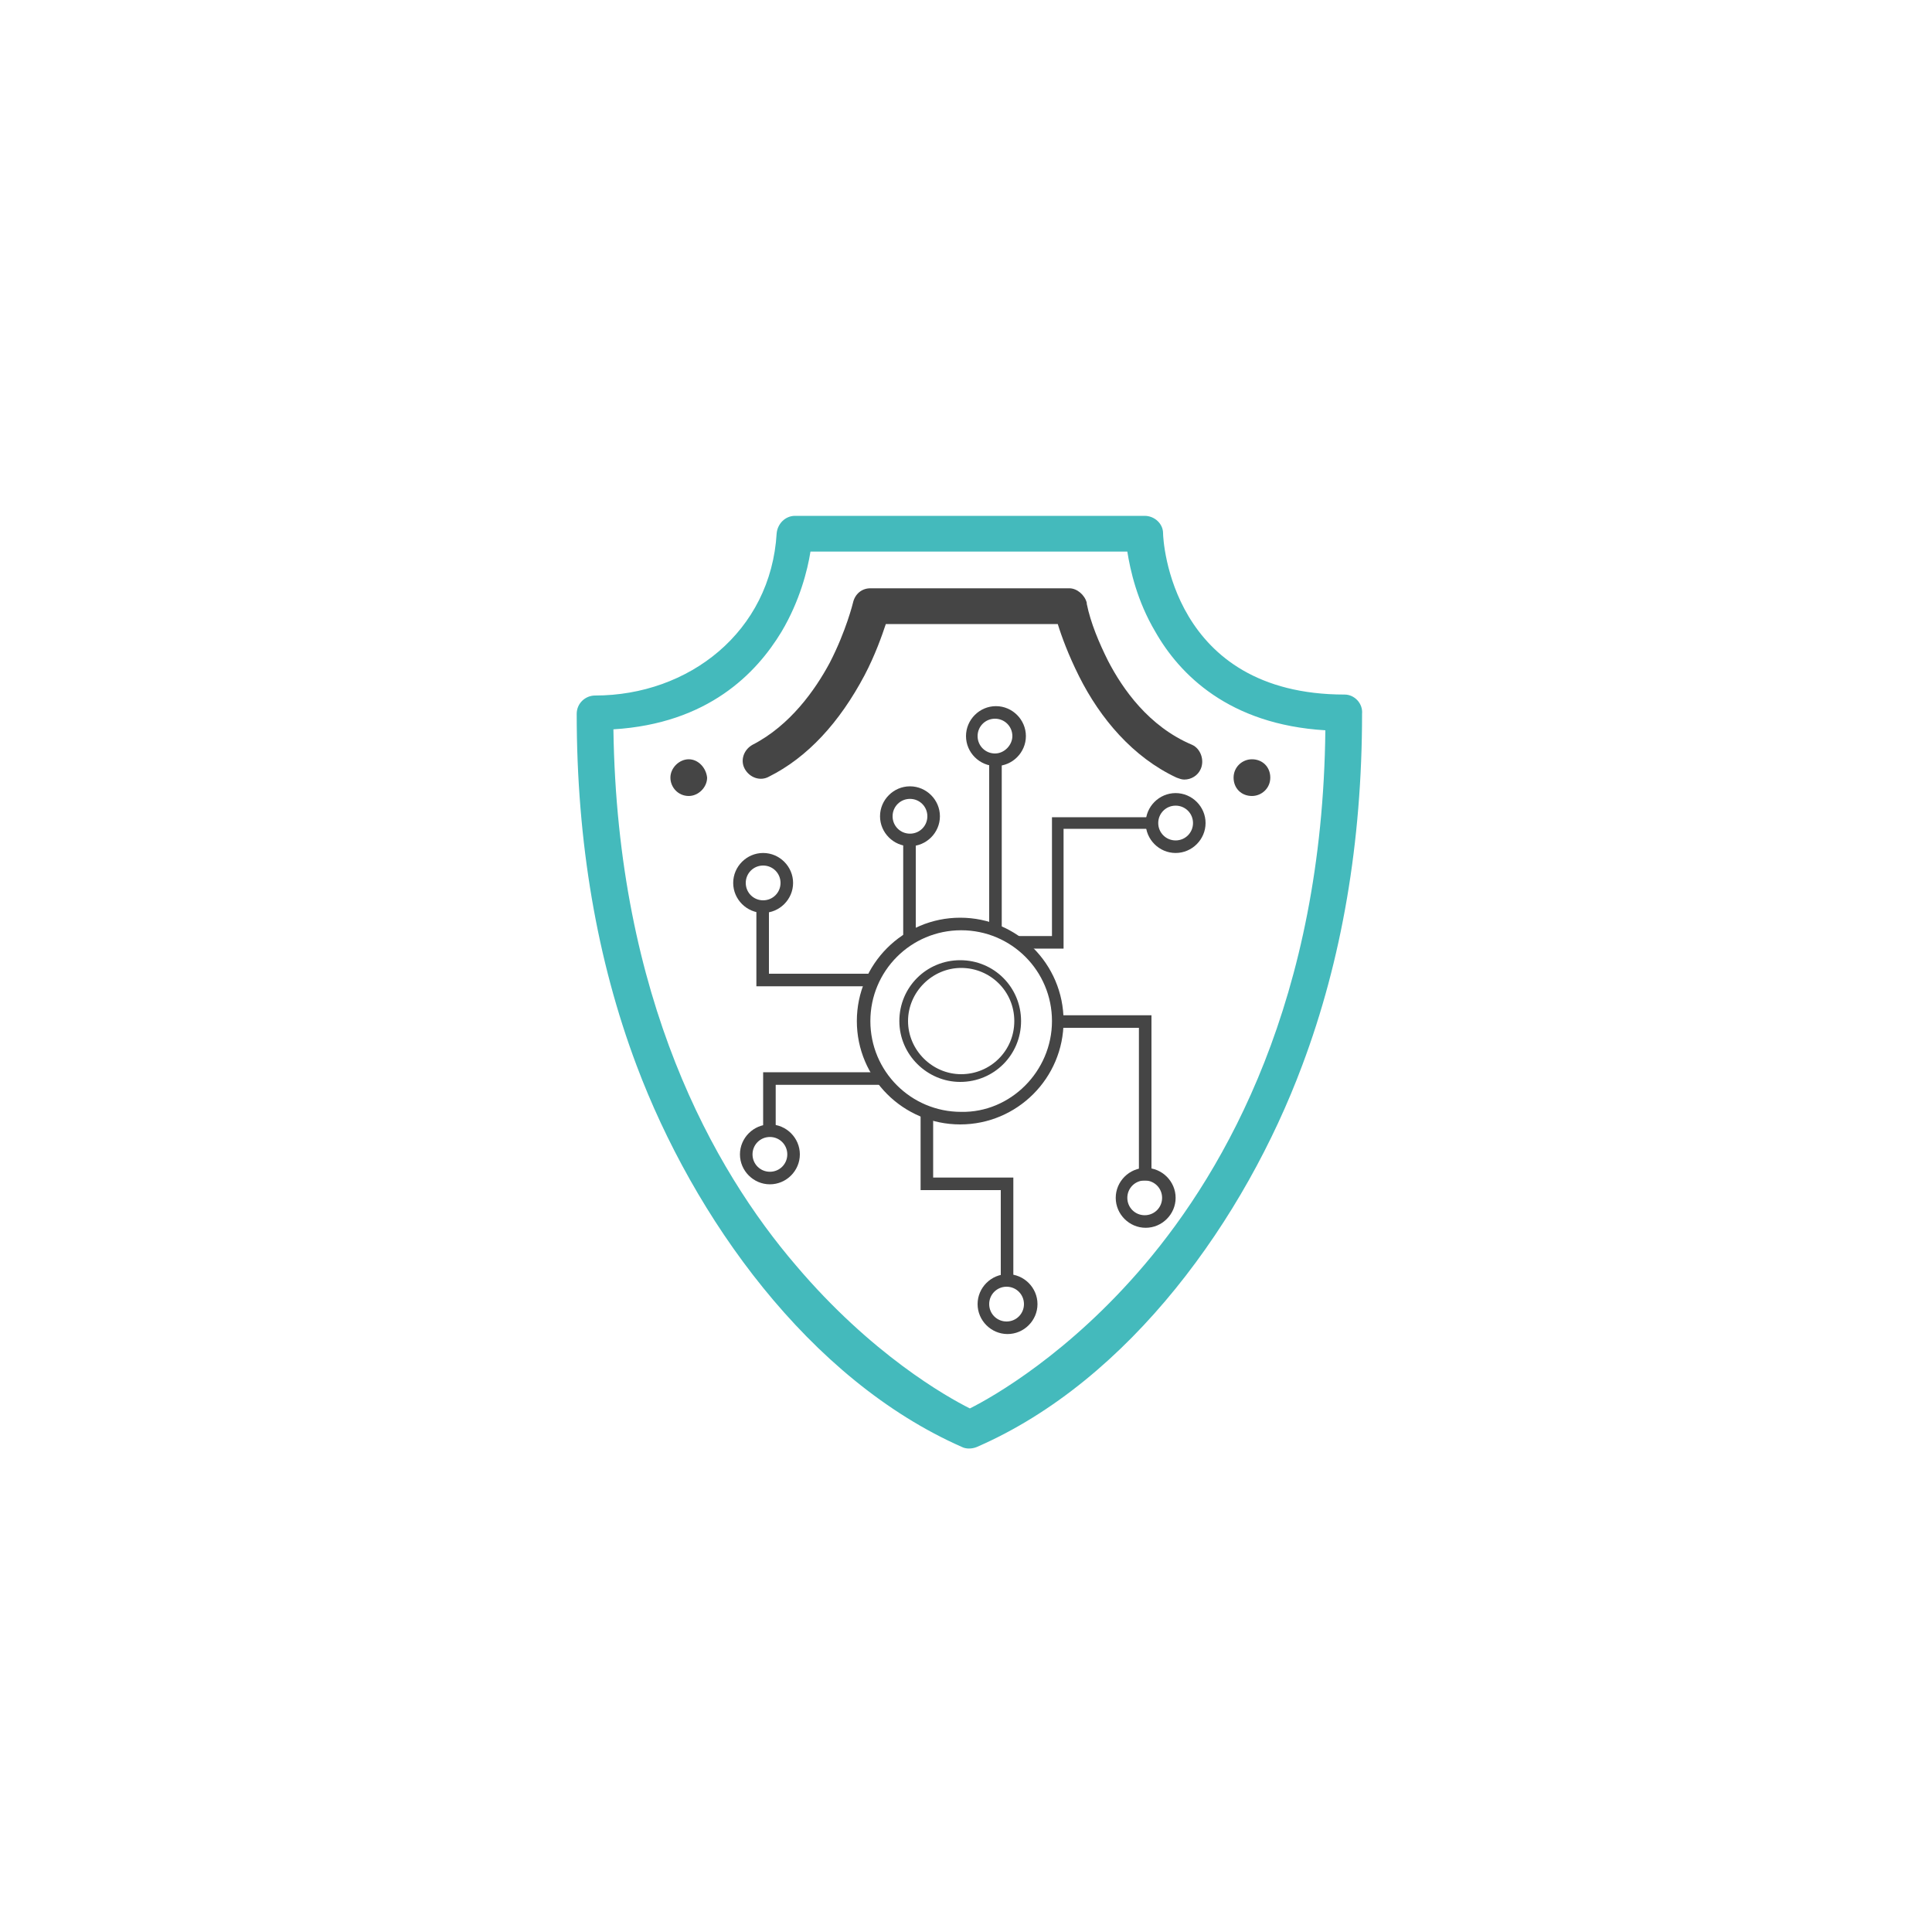 <?xml version="1.0" encoding="utf-8"?>
<!-- Generator: Adobe Illustrator 19.0.0, SVG Export Plug-In . SVG Version: 6.00 Build 0)  -->
<svg version="1.1" xmlns="http://www.w3.org/2000/svg" xmlns:xlink="http://www.w3.org/1999/xlink" x="0px" y="0px"
	 viewBox="0 0 200 200" style="enable-background:new 0 0 200 200;" xml:space="preserve">
<style type="text/css">
	.st0{display:none;}
	.st1{display:inline;}
	.st2{fill:#FFFFFF;stroke:#000000;stroke-width:0.5;stroke-miterlimit:10;}
	.st3{fill:none;stroke:#000000;stroke-width:0.5;stroke-miterlimit:10;}
	.st4{fill:#448AC9;}
	.st5{display:inline;fill:#448AC9;}
	.st6{display:inline;fill:none;}
	.st7{fill:#428AC9;}
	.st8{fill:#1C496B;}
	.st9{fill:#44BABC;}
	.st10{fill:#454545;}
</style>
<g id="Layer_1" class="st0">
	<g id="XMLID_1_" class="st1">
		<rect id="XMLID_2_" class="st2" width="200" height="200"/>
		<circle id="XMLID_3_" class="st2" cx="100" cy="100" r="100"/>
		<line id="XMLID_4_" class="st3" x1="0" y1="0" x2="200" y2="200"/>
		<line id="XMLID_5_" class="st3" x1="200" y1="0" x2="0" y2="200"/>
		<rect id="XMLID_11_" x="50" y="0" class="st3" width="100" height="200"/>
		<line id="XMLID_6_" class="st3" x1="100" y1="0" x2="100" y2="200"/>
		<rect id="XMLID_10_" x="0" y="50" class="st3" width="200" height="100"/>
		<line id="XMLID_7_" class="st3" x1="0" y1="100" x2="200" y2="100"/>
		<rect id="XMLID_8_" x="29.3" y="29.3" class="st3" width="141.2" height="141.2"/>
		<circle id="XMLID_9_" class="st3" cx="99.9" cy="99.9" r="70.6"/>
		<circle id="XMLID_12_" class="st3" cx="99.9" cy="99.9" r="49.9"/>
		<circle id="XMLID_13_" class="st3" cx="100" cy="100" r="25"/>
	</g>
</g>
<g id="Layer_2" class="st0">
	<g id="XMLID_23_" class="st1">
		<circle id="XMLID_15_" class="st4" cx="49.2" cy="53.8" r="14.2"/>
		<path id="XMLID_22_" class="st4" d="M29.1,54.6l-12.8,22c0,0-1,6.2,6.4,7.7l29.6,11h-6.5l17.6,40.4h-7.9L43.2,94.1l-12.9-3
			l15.2,52c0,0,1.8,4.5,7.7,4.5h18.4V172l-15.3,12.5c0,0-1.8,1.9,0.1,4.8s5.2,1,5.2,1l10-8.2v6.1c0,0,0.4,2.3,3.3,2.3s4-1.2,4.4-2.7
			v-5.9l9.4,7.8c0,0,3.3,1.9,5.4-0.7s0-5.4,0-5.4l-14.9-11.7v-24.7h21.2c0,0,5.5-0.9,5.7-5.3c0.2-4.5-4.3-6.1-4.3-6.1H90.2l13.8-12
			c1.1-0.9,2.8-0.5,3.3,0.9l21.5,59.5c1,2.8,3.7,4.7,6.6,4.7h0c4.8,0,8.2-4.7,6.7-9.3l-19.4-58.9c-0.4-1.3,1-2.5,2.2-1.9l19.9,10
			c3.8,1.9,8.3-0.9,8.3-5.1v0c0-2.1-1.1-4-3-5l-36.4-20.2c-1-0.5-2.2-0.5-3.1,0.2l-13.5,10.3c-1,0.8-2.5,0.4-3-0.7l-15.3-32L93,43.6
			c0,0,2.2-7.4-4.5-7.7s-27.8,2.2-27.8,2.2s7.1,4.9,7.9,12l8.3-0.7L68.8,68l-22.1,9.4l4.3,4.2l-18.9-6.7l3-6.8
			C35.1,68,29.6,64.4,29.1,54.6z"/>
		<path id="XMLID_28_" class="st4" d="M153.4,36.1l-0.9,13.7c-0.1,1.4-1.3,2.4-2.6,2.3c-1.4-0.1-2.4-1.3-2.3-2.6l0.6-8.5l-12.3,12.6
			h-13.3l-9.3,11.1h-12.7l-8.2,13.4c-0.7,1.2-2.2,1.5-3.4,0.8c-1.2-0.7-1.5-2.2-0.8-3.4l9.7-15.8H111l9.3-11.1h13.5L145.1,37h-7.5
			c-1.4,0-2.5-1.1-2.5-2.5c0-1.4,1.1-2.5,2.5-2.5h12c1,0,2,0.4,2.8,1.2C153.1,34.1,153.5,35.1,153.4,36.1z"/>
		<path id="XMLID_30_" class="st4" d="M158.7,22.1H57.4c-6.1,0-11,4.9-11,11v2.7c1.5-0.3,3.3-0.4,5.3,0v-2.8c0-3.1,2.5-5.6,5.6-5.6
			h101.3c3.1,0,5.6,2.5,5.6,5.6v44.3c0,3.1-2.5,5.6-5.6,5.6H86.4l2.8,5.3h69.5c6.1,0,11-4.9,11-11V33.1
			C169.7,27,164.8,22.1,158.7,22.1z"/>
	</g>
</g>
<g id="Layer_3" class="st0">
	<g id="XMLID_14_" class="st1">
		<path id="XMLID_38_" class="st4" d="M128.4,56.2c-3.3,0-5.9,2.7-5.9,5.9c0,1.8,0.8,3.3,2,4.4l-10.8,13.8c-0.8-0.4-1.6-0.6-2.5-0.6
			c-1.3,0-2.4,0.4-3.4,1.1L96.3,66.3c1-1.1,1.6-2.5,1.6-4.1c0-3.3-2.7-5.9-5.9-5.9c-3.3,0-5.9,2.7-5.9,5.9c0,1.7,0.7,3.3,1.9,4.4
			L77.1,80.5c-0.8-0.4-1.7-0.6-2.6-0.6c-3.3,0-5.9,2.7-5.9,5.9c0,3.3,2.7,5.9,5.9,5.9s5.9-2.7,5.9-5.9c0-1.5-0.5-2.8-1.4-3.8
			l11.1-14.2c0.6,0.2,1.2,0.3,1.9,0.3c0.8,0,1.6-0.2,2.3-0.4l11.8,15.1c-0.5,0.9-0.8,1.9-0.8,3c0,3.3,2.7,5.9,5.9,5.9
			c3.3,0,5.9-2.7,5.9-5.9c0-1.5-0.6-2.9-1.5-3.9l11-14.1c0.6,0.2,1.2,0.3,1.8,0.3c3.3,0,5.9-2.7,5.9-5.9
			C134.3,58.9,131.7,56.2,128.4,56.2z"/>
		<path id="XMLID_24_" class="st4" d="M116.6,39.6c0-0.7,0.4-1.3,1-1.6c0.9-0.4,1.9,0,2.3,0.9l4.6,10.9c0.4,0.9,0,1.9-0.9,2.3
			c-0.9,0.4-1.9,0-2.3-0.9l-4.6-10.9C116.7,40.1,116.6,39.8,116.6,39.6z"/>
		<path id="XMLID_21_" class="st4" d="M135.7,55.5c0-0.7,0.4-1.3,1-1.6l10.9-4.6c0.9-0.4,1.9,0,2.3,0.9c0.4,0.9,0,1.9-0.9,2.3
			l-10.9,4.6c-0.9,0.4-1.9,0-2.3-0.9C135.8,56,135.7,55.7,135.7,55.5z"/>
		<path id="XMLID_20_" class="st4" d="M129.3,52.5c0-0.2,0-0.3,0.1-0.5l3.5-11.3c0.3-0.9,1.2-1.4,2.2-1.1c0.9,0.3,1.4,1.3,1.1,2.2
			L132.7,53c-0.3,0.9-1.2,1.4-2.2,1.1C129.8,53.9,129.3,53.3,129.3,52.5z"/>
		<path id="XMLID_19_" class="st4" d="M117.5,120.6c0.6-1.9-0.4-4-2.4-4.7l-2-0.6c-1.9-0.6-4,0.4-4.7,2.4l-3.7,11.4l0,0l-4.7,14.4
			c-0.2,0.7-1,1.1-1.7,0.9l-0.8-0.3c-0.7-0.2-1.1-1-0.9-1.7l3.4-10.4v0l2.1-6.4L114.1,89l1-3.1c0.6-1.9-0.4-4-2.4-4.7l-0.9-0.3
			c-1.9-0.6-4,0.4-4.7,2.4l-11.9,36.6l0,0l-2.8,8.5c-0.2,0.7-1,1.1-1.7,0.9l-0.8-0.3c-0.7-0.2-1.1-1-0.9-1.7l3-9.1l6.5-20.1
			c0.6-1.9-0.4-4-2.4-4.7l-0.9-0.3c-1.9-0.6-4,0.4-4.7,2.4l-6.6,20.2c0,0,0,0-0.1,0l-2.9,9c-0.2,0.7-1,1.1-1.7,0.9l-0.8-0.3
			c-0.7-0.2-1.1-1-0.9-1.7l2.7-8.3l4.4-13.5c0.6-1.9-0.4-4-2.4-4.7L81.2,97c-1.9-0.6-4,0.4-4.7,2.4L71,116.3c0,0,0,0-0.1,0l-1.6,4.8
			c-0.2,0.7-1,1.1-1.7,0.9l-0.8-0.3c-0.7-0.2-1.1-1-0.9-1.7l0.7-2.1l2-6.2c0.6-1.9-0.4-4-2.4-4.7l-0.9-0.3c-1.9-0.6-4,0.4-4.7,2.4
			l-7.2,22.2c0,0.1-0.1,0.2-0.1,0.4c-0.1,0.3-0.2,0.5-0.3,0.8c-4.4,13.4,4.3,28.3,19.4,33.3c15.1,4.9,30.9-2,35.3-15.4
			c0.1-0.3,0.2-0.5,0.3-0.8c0-0.1,0.1-0.2,0.1-0.3L117.5,120.6z"/>
	</g>
	<path id="XMLID_33_" class="st5" d="M158.2,26.8H41.3c-8,0-14.5,6.5-14.5,14.5v53.3c0,8,6.5,14.5,14.5,14.5h14.8l1.8-5H41.3
		c-5.2,0-9.5-4.3-9.5-9.5V41.3c0-5.2,4.3-9.5,9.5-9.5h116.9c5.2,0,9.5,4.3,9.5,9.5v53.3c0,5.2-4.3,9.5-9.5,9.5h-43.3l-1.7,5h45.1
		c8,0,14.5-6.5,14.5-14.5V41.3C172.7,33.3,166.2,26.8,158.2,26.8z"/>
	<path id="XMLID_25_" class="st5" d="M57,52.2H44.8c-0.4,0-0.7-0.3-0.7-0.7v-5.7c0-0.4,0.3-0.7,0.7-0.7H57c0.4,0,0.7,0.3,0.7,0.7
		v5.7C57.7,51.8,57.4,52.2,57,52.2z"/>
	<path id="XMLID_27_" class="st5" d="M57,63.4H44.8c-0.4,0-0.7-0.3-0.7-0.7V57c0-0.4,0.3-0.7,0.7-0.7H57c0.4,0,0.7,0.3,0.7,0.7v5.7
		C57.7,63.1,57.4,63.4,57,63.4z"/>
	<path id="XMLID_29_" class="st5" d="M57,74.7H44.8c-0.4,0-0.7-0.3-0.7-0.7v-5.7c0-0.4,0.3-0.7,0.7-0.7H57c0.4,0,0.7,0.3,0.7,0.7
		v5.7C57.7,74.3,57.4,74.7,57,74.7z"/>
	<path id="XMLID_31_" class="st5" d="M57,85.9H44.8c-0.4,0-0.7-0.3-0.7-0.7v-5.7c0-0.4,0.3-0.7,0.7-0.7H57c0.4,0,0.7,0.3,0.7,0.7
		v5.7C57.7,85.6,57.4,85.9,57,85.9z"/>
	<path id="XMLID_32_" class="st5" d="M57,97.1H44.8c-0.4,0-0.7-0.3-0.7-0.7v-5.7c0-0.4,0.3-0.7,0.7-0.7H57c0.4,0,0.7,0.3,0.7,0.7
		v5.7C57.7,96.8,57.4,97.1,57,97.1z"/>
</g>
<g id="Layer_4" class="st0">
	<path id="XMLID_41_" class="st5" d="M59,99.9c0-22.4,18.2-40.5,40.5-40.5c6.1,0,11.9,1.3,17.4,3.9c1.5,0.7,3.2,0.1,3.9-1.4
		c0.7-1.5,0.1-3.2-1.4-3.9c-6.2-3-12.9-4.5-19.9-4.5c-25.6,0-46.4,20.8-46.4,46.4c0,10.5,3.4,20.5,9.9,28.7c0.6,0.7,1.4,1.1,2.3,1.1
		c0.6,0,1.3-0.2,1.8-0.6c1.3-1,1.5-2.8,0.5-4.1C62,117.8,59,109.1,59,99.9L59,99.9z M59,99.9"/>
	<path id="XMLID_37_" class="st5" d="M137.6,78.7c-1.5,0.7-2.1,2.4-1.4,3.9c2.6,5.4,3.9,11.3,3.9,17.4c0,22.4-18.2,40.5-40.5,40.5
		c-9.2,0-17.9-3-25.1-8.7c-1.3-1-3.1-0.8-4.1,0.5c-1,1.3-0.8,3.1,0.5,4.1c8.2,6.5,18.2,10,28.7,10c25.6,0,46.4-20.8,46.4-46.4
		c0-7-1.5-13.6-4.5-19.9C140.8,78.6,139,78,137.6,78.7L137.6,78.7z M137.6,78.7"/>
	<path id="XMLID_34_" class="st5" d="M125.6,68.9c1.8,1.5,3.5,3.2,5,5c0.6,0.7,1.4,1,2.2,1c0.7,0,1.3-0.2,1.9-0.7
		c1.2-1,1.4-2.9,0.4-4.1c-1.7-2.1-3.6-4-5.7-5.7c-1.2-1-3.1-0.9-4.1,0.4C124.2,66,124.4,67.8,125.6,68.9L125.6,68.9z M125.6,68.9"/>
	<path id="XMLID_49_" class="st6" d="M140.9,49.2L140.9,49.2l-7,4.2c-1,0.6-2.2,0.5-3.1-0.1c-1.8-1.2-3.9-2.4-6.4-3.6
		c-1-0.5-1.6-1.5-1.6-2.7l0.1-8.2c-4.2-1.6-8.5-2.7-12.9-3.4l-4,7.2c-0.5,1-1.6,1.6-2.7,1.5c-0.3,0-0.5,0-0.8-0.1
		c-1-0.1-1.9-0.1-2.8-0.1c-0.9,0-1.8,0.1-2.8,0.1c-0.3,0-0.5,0-0.8,0.1c-1.1,0.1-2.2-0.5-2.7-1.5l-4-7.2c-4.4,0.7-8.8,1.9-12.9,3.4
		l0.1,8.2c0,1.1-0.6,2.2-1.6,2.7c-2.5,1.2-4.5,2.4-6.4,3.6c-0.9,0.6-2.2,0.7-3.1,0.1l-7-4.2c-3.5,2.8-6.7,6-9.5,9.5l4.2,7
		c0.6,1,0.5,2.2-0.1,3.1c-1.2,1.8-2.4,3.9-3.6,6.4c-0.5,1-1.5,1.6-2.7,1.6l-8.2-0.1c-1.6,4.2-2.7,8.5-3.4,12.9l7.2,4
		c1,0.5,1.6,1.6,1.5,2.7c0,0.3,0,0.5-0.1,0.8c-0.1,1-0.1,1.9-0.1,2.8c0,0.9,0.1,1.8,0.1,2.8c0,0.3,0,0.5,0.1,0.8
		c0.1,1.1-0.5,2.2-1.5,2.7l-7.2,4c0.7,4.4,1.9,8.8,3.4,12.9l8.2-0.1c1.1,0,2.2,0.6,2.7,1.6c1.2,2.5,2.4,4.5,3.6,6.4
		c0.6,0.9,0.7,2.2,0.1,3.1l-4.2,7c2.8,3.5,6,6.7,9.5,9.5l7-4.2c1-0.6,2.2-0.5,3.1,0.1c1.8,1.2,3.9,2.4,6.4,3.6
		c1,0.5,1.6,1.5,1.6,2.7l-0.1,8.2c4.2,1.6,8.5,2.7,12.9,3.4l4-7.2c0.5-1,1.6-1.6,2.7-1.5c0.3,0,0.5,0,0.8,0.1c1,0.1,1.9,0.1,2.8,0.1
		c0.9,0,1.8-0.1,2.8-0.1c0.3,0,0.5,0,0.8-0.1c0.1,0,0.1,0,0.2,0c1.1,0,2,0.6,2.5,1.5l4,7.2c4.4-0.7,8.8-1.9,12.9-3.4l-0.1-8.2
		c0-1.1,0.6-2.2,1.6-2.7c2.5-1.2,4.5-2.4,6.4-3.6c0.9-0.6,2.1-0.7,3.1-0.1l7,4.2c3.5-2.8,6.7-6,9.5-9.5l-4.2-7
		c-0.6-1-0.5-2.2,0.1-3.1c1.2-1.8,2.4-3.9,3.6-6.4c0.5-1,1.5-1.6,2.7-1.6l8.2,0.1c1.6-4.2,2.7-8.5,3.4-12.9l-7.2-4
		c-1-0.5-1.6-1.6-1.5-2.7c0-0.3,0-0.5,0.1-0.8c0.1-1,0.1-1.9,0.1-2.8c0-0.9-0.1-1.8-0.1-2.8c0-0.3,0-0.5-0.1-0.8
		c-0.1-1.1,0.5-2.2,1.5-2.7l7.2-4c-0.7-4.4-1.9-8.8-3.4-12.9l-8.2,0.1c-1.1,0-2.2-0.6-2.7-1.6c-1.2-2.5-2.4-4.5-3.6-6.4
		c-0.6-0.9-0.7-2.1-0.1-3.1l4.2-7l0.1-0.1C147.9,55.7,144.5,52.1,140.9,49.2z"/>
	<path id="XMLID_18_" class="st6" d="M141.2,43.9l-0.1-1.4c0,0,0,0,0,0l-4.7,3.6c1.5,0.8,3.1,1.9,4.6,3.1l-0.1,0l-7,4.2
		c-1,0.6-2.2,0.5-3.1-0.1c-1.8-1.2-3.9-2.4-6.4-3.6c-1-0.5-1.6-1.5-1.6-2.7l0.1-8.2c-4.2-1.6-8.5-2.7-12.9-3.4l-4,7.2
		c-0.5,1-1.6,1.6-2.7,1.5c-0.3,0-0.5,0-0.8-0.1c-1-0.1-1.9-0.1-2.8-0.1c-0.9,0-1.8,0.1-2.8,0.1c-0.3,0-0.5,0-0.8,0.1
		c-1.1,0.1-2.2-0.5-2.7-1.5l-4-7.2c-4.4,0.7-8.8,1.9-12.9,3.4l0.1,8.2c0,1.1-0.6,2.2-1.6,2.7c-2.5,1.2-4.5,2.4-6.4,3.6
		c-0.9,0.6-2.2,0.7-3.1,0.1l-7-4.2c-3.5,2.8-6.7,6-9.5,9.5l4.2,7c0.6,1,0.5,2.2-0.1,3.1c-1.2,1.8-2.4,3.9-3.6,6.4
		c-0.5,1-1.5,1.6-2.7,1.6l-8.2-0.1c-1.6,4.2-2.7,8.5-3.4,12.9l7.2,4c1,0.5,1.6,1.6,1.5,2.7c0,0.3,0,0.5-0.1,0.8
		c-0.1,1-0.1,1.9-0.1,2.8c0,0.9,0.1,1.8,0.1,2.8c0,0.3,0,0.5,0.1,0.8c0.1,1.1-0.5,2.2-1.5,2.7l-7.2,4c0.7,4.4,1.9,8.8,3.4,12.9
		l8.2-0.1c1.1,0,2.2,0.6,2.7,1.6c1.2,2.5,2.4,4.5,3.6,6.4c0.6,0.9,0.7,2.2,0.1,3.1l-4.2,7c2.8,3.5,6,6.7,9.5,9.5l7-4.2
		c1-0.6,2.2-0.5,3.1,0.1c1.8,1.2,3.9,2.4,6.4,3.6c1,0.5,1.6,1.5,1.6,2.7l-0.1,8.2c4.2,1.6,8.5,2.7,12.9,3.4l4-7.2
		c0.5-1,1.6-1.6,2.7-1.5c0.3,0,0.5,0,0.8,0.1c1,0.1,1.9,0.1,2.8,0.1c0.9,0,1.8-0.1,2.8-0.1c0.3,0,0.5,0,0.8-0.1c0.1,0,0.1,0,0.2,0
		c1.1,0,2,0.6,2.5,1.5l4,7.2c4.4-0.7,8.8-1.9,12.9-3.4l-0.1-8.2c0-1.1,0.6-2.2,1.6-2.7c2.5-1.2,4.5-2.4,6.4-3.6
		c0.9-0.6,2.1-0.7,3.1-0.1l7,4.2c3.5-2.8,6.7-6,9.5-9.5l-4.2-7c-0.6-1-0.5-2.2,0.1-3.1c1.2-1.8,2.4-3.9,3.6-6.4
		c0.5-1,1.5-1.6,2.7-1.6l8.2,0.1c1.6-4.2,2.7-8.5,3.4-12.9l-7.2-4c-1-0.5-1.6-1.6-1.5-2.7c0-0.3,0-0.5,0.1-0.8
		c0.1-1,0.1-1.9,0.1-2.8c0-0.9-0.1-1.8-0.1-2.8c0-0.3,0-0.5-0.1-0.8c-0.1-1.1,0.5-2.2,1.5-2.7l7.2-4c-0.7-4.4-1.9-8.8-3.4-12.9
		l-8.2,0.1c-1.1,0-2.2-0.6-2.7-1.6c-1.2-2.5-2.4-4.5-3.6-6.4c-0.6-0.9-0.7-2.1-0.1-3.1l4.2-7l0.1-0.1c2.2,2.6,3.6,4.5,3.6,4.5
		l2.7-3.7l-0.4-0.3L141.2,43.9z"/>
	<polygon id="XMLID_56_" class="st1" points="156.7,59.4 156.7,59.4 157.2,58.7 	"/>
	<polygon id="XMLID_52_" class="st1" points="157.2,58.7 157.2,58.7 157.2,58.7 	"/>
	<path id="XMLID_60_" class="st5" d="M168.7,106.2l-7.3-4.1c0-0.7,0.1-1.4,0.1-2.2c0-0.7,0-1.5-0.1-2.2l7.3-4.1
		c1-0.6,1.6-1.7,1.5-2.9c-0.8-6.3-2.4-12.4-4.9-18.2c-0.5-1.1-1.5-1.8-2.7-1.8l-8.4,0.1c-0.7-1.4-1.4-2.6-2.2-3.8l4.2-7l0.5-0.7l0,0
		l0.5-0.7l0,0c-0.9-1.5-2.1-3-3.4-4.5l0,0c-2.5-2.8-7.9-7.6-7.9-7.6c-2.8-2.4-5-4-5-4s0,0,0,0l0,0l-1.7,0.8l-7,4.2
		c-1.2-0.7-2.4-1.4-3.8-2.2l0.1-8.4c0-1.2-0.7-2.3-1.8-2.7c-5.8-2.4-11.9-4-18.2-4.9c-1.2-0.2-2.3,0.4-2.9,1.5l-4.1,7.3
		c-1.4-0.1-2.9-0.1-4.4,0l-4.1-7.3c-0.6-1-1.7-1.6-2.9-1.5c-6.3,0.8-12.4,2.4-18.2,4.9c-1.1,0.5-1.8,1.5-1.8,2.7l0.1,8.4
		c-1.4,0.7-2.6,1.4-3.8,2.2l-7.1-4.3c-1-0.6-2.3-0.5-3.3,0.2c-5,3.8-9.5,8.3-13.3,13.3c-0.7,0.9-0.8,2.2-0.2,3.3l4.3,7.1
		c-0.7,1.2-1.4,2.4-2.2,3.8l-8.4-0.1c-1.2,0-2.3,0.7-2.7,1.8c-2.4,5.8-4,11.9-4.9,18.2c-0.2,1.2,0.4,2.3,1.5,2.9l7.3,4.1
		c0,0.7-0.1,1.4-0.1,2.2c0,0.7,0,1.5,0.1,2.2l-7.3,4.1c-1,0.6-1.6,1.7-1.5,2.9c0.8,6.3,2.4,12.4,4.9,18.2c0.5,1.1,1.5,1.8,2.7,1.8
		l8.4-0.1c0.7,1.4,1.4,2.6,2.2,3.8l-4.3,7.2c-0.6,1-0.5,2.3,0.2,3.3c3.8,5,8.3,9.5,13.3,13.3c0.9,0.7,2.2,0.8,3.3,0.2l7.1-4.3
		c1.2,0.7,2.4,1.4,3.8,2.2l-0.1,8.4c0,1.2,0.7,2.3,1.8,2.7c5.8,2.4,11.9,4,18.2,4.9c1.2,0.1,2.3-0.4,2.9-1.5l4.1-7.3
		c1.4,0.1,2.9,0.1,4.4,0l4.1,7.3c0.5,0.9,1.5,1.5,2.5,1.5c0.1,0,0.2,0,0.4,0c6.3-0.8,12.4-2.4,18.2-4.9c1.1-0.5,1.8-1.5,1.8-2.7
		l-0.1-8.4c1.4-0.7,2.6-1.4,3.8-2.2l7.1,4.3c1,0.6,2.3,0.5,3.3-0.2c5-3.8,9.5-8.3,13.3-13.3c0.7-0.9,0.8-2.2,0.2-3.3l-4.3-7.2
		c0.7-1.2,1.4-2.4,2.2-3.8l8.4,0.1c1.2,0,2.3-0.7,2.7-1.8c2.4-5.8,4-11.9,4.9-18.2C170.3,107.9,169.7,106.7,168.7,106.2z
		 M160.7,123.2l-8.2-0.1c-1.1,0-2.2,0.6-2.7,1.6c-1.2,2.5-2.4,4.5-3.6,6.4c-0.6,0.9-0.7,2.2-0.1,3.1l4.2,7c-2.8,3.5-6,6.7-9.5,9.5
		l-7-4.2c-1-0.6-2.2-0.5-3.1,0.1c-1.8,1.2-3.9,2.4-6.4,3.6c-1,0.5-1.6,1.5-1.6,2.7l0.1,8.2c-4.2,1.6-8.5,2.7-12.9,3.4l-4-7.2
		c-0.5-0.9-1.5-1.5-2.5-1.5c-0.1,0-0.1,0-0.2,0c-0.3,0-0.5,0-0.8,0.1c-1,0.1-1.9,0.1-2.8,0.1c-0.9,0-1.8-0.1-2.8-0.1
		c-0.3,0-0.5,0-0.8-0.1c-1.1-0.1-2.2,0.5-2.7,1.5l-4,7.2c-4.4-0.7-8.8-1.9-12.9-3.4l0.1-8.2c0-1.1-0.6-2.2-1.6-2.7
		c-2.5-1.2-4.5-2.4-6.4-3.6c-0.9-0.6-2.2-0.7-3.1-0.1l-7,4.2c-3.5-2.8-6.7-6-9.5-9.5l4.2-7c0.6-1,0.5-2.2-0.1-3.1
		c-1.2-1.8-2.4-3.9-3.6-6.4c-0.5-1-1.5-1.6-2.7-1.6l-8.2,0.1c-1.6-4.2-2.7-8.5-3.4-12.9l7.2-4c1-0.5,1.6-1.6,1.5-2.7
		c0-0.3,0-0.5-0.1-0.8c-0.1-1-0.1-1.9-0.1-2.8c0-0.9,0.1-1.8,0.1-2.8c0-0.3,0-0.5,0.1-0.8c0.1-1.1-0.5-2.2-1.5-2.7l-7.2-4
		c0.7-4.4,1.9-8.8,3.4-12.9l8.2,0.1c1.1,0,2.2-0.6,2.7-1.6c1.2-2.5,2.4-4.5,3.6-6.4c0.6-0.9,0.7-2.1,0.1-3.1l-4.2-7
		c2.8-3.5,6-6.7,9.5-9.5l7,4.2c1,0.6,2.2,0.5,3.1-0.1c1.8-1.2,3.9-2.4,6.4-3.6c1-0.5,1.6-1.5,1.6-2.7l-0.1-8.2
		c4.2-1.6,8.5-2.7,12.9-3.4l4,7.2c0.5,1,1.6,1.6,2.7,1.5c0.3,0,0.5,0,0.8-0.1c1-0.1,1.9-0.1,2.8-0.1c0.9,0,1.8,0.1,2.8,0.1
		c0.3,0,0.5,0,0.8,0.1c1.1,0.1,2.2-0.5,2.7-1.5l4-7.2c4.4,0.7,8.8,1.9,12.9,3.4l-0.1,8.2c0,1.1,0.6,2.2,1.6,2.7
		c2.5,1.2,4.5,2.4,6.4,3.6c0.9,0.6,2.2,0.7,3.1,0.1l7-4.2l0.1,0l0,0c3.7,2.9,7.1,6.5,9.5,9.4l0.3-0.4l-0.3,0.4l-0.1,0.1l-4.2,7
		c-0.6,1-0.5,2.2,0.1,3.1c1.2,1.8,2.4,3.9,3.6,6.4c0.5,1,1.5,1.6,2.7,1.6l8.2-0.1c1.6,4.2,2.7,8.5,3.4,12.9l-7.2,4
		c-1,0.5-1.6,1.6-1.5,2.7c0,0.3,0,0.5,0.1,0.8c0.1,1,0.1,1.9,0.1,2.8c0,0.9-0.1,1.8-0.1,2.8c0,0.3,0,0.5-0.1,0.8
		c-0.1,1.1,0.5,2.2,1.5,2.7l7.2,4C163.4,114.7,162.2,119.1,160.7,123.2z"/>
	<g id="XMLID_50_" class="st1">
		<path id="XMLID_63_" class="st4" d="M99.9,74.7C86,74.7,74.7,86,74.7,99.9s11.3,25.3,25.3,25.3s25.3-11.3,25.3-25.3
			S113.9,74.7,99.9,74.7z M101.3,84.9h17.2c0.6,0,1.2,0.5,1.2,1.2c0,0.6-0.5,1.2-1.2,1.2h-17.2c-0.6,0-1.2-0.5-1.2-1.2
			C100.2,85.5,100.7,84.9,101.3,84.9z M119.7,100c0,0.6-0.5,1.2-1.2,1.2h-4.9c-0.5,2.4-2.6,4.1-5.2,4.1c-2.9,0-5.3-2.4-5.3-5.3
			c0-2.9,2.4-5.3,5.3-5.3c2.5,0,4.6,1.8,5.2,4.1h4.9C119.2,98.9,119.7,99.4,119.7,100z M81.7,84.9h6.2c0.5-2.4,2.6-4.1,5.2-4.1
			c2.9,0,5.3,2.4,5.3,5.3s-2.4,5.3-5.3,5.3c-2.5,0-4.6-1.8-5.2-4.1h-6.2c-0.6,0-1.2-0.5-1.2-1.2C80.5,85.5,81,84.9,81.7,84.9z
			 M81.7,98.9h18.5c0.6,0,1.2,0.5,1.2,1.2c0,0.6-0.5,1.2-1.2,1.2H81.7c-0.6,0-1.2-0.5-1.2-1.2C80.5,99.4,81,98.9,81.7,98.9z
			 M91.7,119.2c-2.5,0-4.6-1.8-5.2-4.1h-4.9c-0.6,0-1.2-0.5-1.2-1.2c0-0.6,0.5-1.2,1.2-1.2h4.9c0.5-2.4,2.6-4.1,5.2-4.1
			c2.9,0,5.3,2.4,5.3,5.3S94.6,119.2,91.7,119.2z M118.5,115.1H100c-0.6,0-1.2-0.5-1.2-1.2s0.5-1.2,1.2-1.2h18.5
			c0.6,0,1.2,0.5,1.2,1.2S119.2,115.1,118.5,115.1z"/>
		<path id="XMLID_71_" class="st4" d="M91.7,111c-1.6,0-3,1.3-3,3c0,1.6,1.3,3,3,3c1.6,0,3-1.3,3-3C94.7,112.3,93.4,111,91.7,111z"
			/>
		<path id="XMLID_72_" class="st4" d="M108.5,97c-1.6,0-3,1.3-3,3c0,1.6,1.3,3,3,3c1.6,0,3-1.3,3-3C111.4,98.4,110.1,97,108.5,97z"
			/>
		<circle id="XMLID_73_" class="st4" cx="93" cy="86.1" r="3"/>
	</g>
</g>
<g id="Layer_5" class="st0">
	<g id="XMLID_81_" class="st1">
		<path id="XMLID_107_" class="st4" d="M96.6,99.9l-7.6,8v13.4c0,0.4,0.3,0.7,0.7,0.7h9.3c0.4,0,0.7-0.3,0.7-0.7v-20.6l-2.1-0.8
			H96.6z M96.6,99.9"/>
		<path id="XMLID_104_" class="st4" d="M86.7,106.8c0.4,0,0.7-0.1,1-0.4l8.7-9.1l15.3,5.6c0.5,0.2,1.1,0.1,1.5-0.4l14.1-15.4
			l3.3,2.8c0.2,0.1,0.4,0.2,0.6,0.1c0.2-0.1,0.3-0.3,0.3-0.5l-0.7-8c0-0.3-0.3-0.5-0.6-0.5l-8,0.7c-0.2,0-0.4,0.2-0.4,0.4
			c0,0.1,0,0.1,0,0.2c0,0.1,0.1,0.3,0.2,0.3l3.3,2.8L111.8,100l-15.3-5.6c-0.5-0.2-1.1-0.1-1.5,0.3l-9.4,9.7c-0.5,0.5-0.5,1.4,0,1.9
			C86,106.7,86.3,106.8,86.7,106.8L86.7,106.8z M86.7,106.8"/>
		<g id="XMLID_97_">
			<path id="XMLID_98_" class="st4" d="M107.4,57.5c-0.3,0-0.6,0.3-0.6,0.6v12.7c0,0.3,0.3,0.6,0.6,0.6h13.2c0.3,0,0.6-0.3,0.6-0.6
				C121.3,62.5,116.1,57.5,107.4,57.5L107.4,57.5z M108.1,70.2V58.8c7.4,0.2,11.7,4.3,12,11.4H108.1z M117,72.7h-9.4
				c-0.2,0-0.4,0.1-0.5,0.2c-0.1,0.1-0.2,0.3-0.1,0.5c0,0.1,0,0.2,0,0.3c0,1.6-1.3,2.8-2.8,2.8c-1.6,0-2.8-1.3-2.8-2.8
				c0-1.6,1.3-2.8,2.9-2.8c0,0,0.1,0,0.2,0c0.2,0,0.3-0.1,0.5-0.2c0.1-0.1,0.2-0.3,0.2-0.5v-9.6c0-0.3-0.3-0.6-0.6-0.6
				c-8.7,0-14.5,5.7-14.5,14.1c0,7.7,6.1,13.7,13.9,13.7c8.3,0,13.9-5.8,13.9-14.5C117.6,73,117.3,72.7,117,72.7L117,72.7z
				 M103.7,86.6c-7.2,0-12.6-5.4-12.6-12.4c0-7.5,5.1-12.6,12.6-12.9v8.3c-2.1,0.2-3.7,2-3.7,4.1c0,2.3,1.8,4.1,4.1,4.1
				c2.2,0,4-1.7,4.1-3.9h8.1C116.1,81.7,111.2,86.6,103.7,86.6L103.7,86.6z M103.7,86.6"/>
		</g>
		<rect id="XMLID_59_" x="62" y="58.3" class="st4" width="14.1" height="6.8"/>
		<rect id="XMLID_58_" x="62" y="69.7" class="st4" width="14.1" height="6.8"/>
		<rect id="XMLID_57_" x="62" y="81" class="st4" width="14.1" height="6.8"/>
		<rect id="XMLID_51_" x="62" y="92.4" class="st4" width="14.1" height="6.8"/>
		<rect id="XMLID_48_" x="62" y="103.8" class="st4" width="14.1" height="6.8"/>
		<rect id="XMLID_47_" x="62" y="115.1" class="st4" width="14.1" height="6.8"/>
		<g id="XMLID_87_">
			<path id="XMLID_88_" class="st4" d="M150.1,146.9c-1.8,0-3.6-0.8-4.9-2.3l-8.7-10.8c-6.6,2-13.9-0.1-18.2-5.5
				c-5.9-7.3-4.7-18,2.6-23.8c3.5-2.8,8-4.1,12.5-3.6c4.5,0.5,8.5,2.7,11.4,6.2v0c4.4,5.4,4.9,13,1.5,19l8.7,10.8
				c1,1.3,1.5,2.9,1.3,4.6c-0.2,1.7-1,3.1-2.3,4.2C152.8,146.5,151.4,146.9,150.1,146.9z M137.8,128.7l10.7,13.3
				c0.3,0.4,0.8,0.7,1.3,0.7c0.5,0.1,1-0.1,1.5-0.4c0.4-0.3,0.7-0.8,0.7-1.3s-0.1-1-0.4-1.5l-10.7-13.3l0.9-1.3
				c3.2-4.6,3-10.9-0.5-15.3v0c-4.4-5.5-12.4-6.3-17.9-1.9c-5.5,4.4-6.3,12.4-1.9,17.9c3.5,4.4,9.6,5.9,14.8,3.7L137.8,128.7z"/>
		</g>
		<path id="XMLID_44_" class="st4" d="M116.2,130H56.9c-3.5,0-6.3-2.8-6.3-6.3V57c0-3.5,2.8-6.3,6.3-6.3h79.3c3.5,0,6.3,2.8,6.3,6.3
			v44.4c1.3,0.9,2.5,1.9,3.5,3.1V57c0-5.4-4.4-9.9-9.9-9.9H56.9c-5.4,0-9.9,4.4-9.9,9.9v66.6c0,5.4,4.4,9.9,9.9,9.9H120
			C118.6,132.5,117.3,131.3,116.2,130z"/>
		<g id="XMLID_83_">
			<path id="XMLID_26_" class="st4" d="M131.4,107.5c-2.2,0-4.4,0.7-6.3,2.2c-2.1,1.7-3.4,4.1-3.7,6.8c-0.2,1.9,0.1,3.8,0.9,5.4h8.8
				c0.4,0,0.7-0.3,0.7-0.7v-13.7C131.7,107.6,131.6,107.5,131.4,107.5z"/>
			<path id="XMLID_80_" class="st4" d="M131.9,98v-6.4c0,0-0.1,0.1-0.1,0.1c-0.4,0.2-0.8,0.3-1.2,0.3c-0.6,0-1.1-0.2-1.6-0.6
				l-1.7-1.4l-6.1,6.7v4.3C124.4,98.9,128.1,97.9,131.9,98z"/>
		</g>
		<path id="XMLID_17_" class="st4" d="M112,115.5c0.4-3.4,1.6-6.6,3.6-9.4c0,0,0,0-0.1,0h-9.3c-0.4,0-0.7,0.3-0.7,0.7v14.5
			c0,0.4,0.3,0.7,0.7,0.7h6.1C111.9,119.9,111.7,117.7,112,115.5z"/>
	</g>
</g>
<g id="Layer_6" class="st0">
	<g id="XMLID_16_" class="st1">
		<path id="XMLID_143_" class="st4" d="M108.1,103.4c-14.2,0-25.7-11.5-25.7-25.7S93.9,52,108.1,52s25.7,11.5,25.7,25.7
			S122.2,103.4,108.1,103.4z M108.1,55.1c-12.5,0-22.6,10.1-22.6,22.6s10.1,22.6,22.6,22.6s22.6-10.1,22.6-22.6
			S120.5,55.1,108.1,55.1z"/>
	</g>
	<g id="XMLID_82_" class="st1">
		<g id="XMLID_84_">
			<path id="XMLID_139_" class="st7" d="M108.1,83.4c-2.4,0-4.4-2-4.4-4.4s2-4.4,4.4-4.4s4.4,2,4.4,4.4S110.6,83.4,108.1,83.4z
				 M108.1,75.1c-2.1,0-3.9,1.7-3.9,3.9c0,2.1,1.7,3.9,3.9,3.9c2.1,0,3.9-1.7,3.9-3.9C112,76.9,110.3,75.1,108.1,75.1z"/>
		</g>
		<g id="XMLID_85_">
			<path id="XMLID_136_" class="st7" d="M108.1,86.4c-4.1,0-7.4-3.3-7.4-7.4c0-4.1,3.3-7.4,7.4-7.4c4.1,0,7.4,3.3,7.4,7.4
				C115.6,83.1,112.2,86.4,108.1,86.4z M108.1,72.4c-3.6,0-6.6,2.9-6.6,6.6c0,3.6,2.9,6.6,6.6,6.6s6.6-2.9,6.6-6.6
				C114.7,75.4,111.8,72.4,108.1,72.4z"/>
		</g>
		<g id="XMLID_86_">
			<polygon id="XMLID_135_" class="st7" points="108.6,72 107.7,72 107.7,65.3 119.6,65.3 119.6,66.2 108.6,66.2 			"/>
		</g>
		<g id="XMLID_89_">
			<path id="XMLID_106_" class="st7" d="M102.5,74.9"/>
		</g>
		<g id="XMLID_90_">
			<polygon id="XMLID_134_" class="st7" points="102.9,74.9 102,74.9 102,72.4 93.4,72.4 93.4,65 94.3,65 94.3,71.6 102.9,71.6 			
				"/>
		</g>
		<g id="XMLID_91_">
			<rect id="XMLID_133_" x="89.1" y="76.1" class="st7" width="12.5" height="0.9"/>
		</g>
		<g id="XMLID_92_">
			<rect id="XMLID_132_" x="94.9" y="82.2" class="st7" width="7.3" height="0.9"/>
		</g>
		<g id="XMLID_93_">
			<polygon id="XMLID_131_" class="st7" points="120.3,81.9 114.7,81.9 114.7,81 119.4,81 119.4,75.2 127,75.2 127,76.1 120.3,76.1 
							"/>
		</g>
		<g id="XMLID_94_">
			<polygon id="XMLID_130_" class="st7" points="105.6,93.7 99.7,93.7 99.7,92.8 104.7,92.8 104.7,85.3 105.6,85.3 			"/>
		</g>
		<g id="XMLID_95_">
			<polygon id="XMLID_129_" class="st7" points="116.3,93.2 111.8,93.2 111.8,84.7 112.7,84.7 112.7,92.3 116.3,92.3 			"/>
		</g>
		<g id="XMLID_96_">
			<path id="XMLID_126_" class="st7" d="M93.9,65.7c-1.2,0-2.1-1-2.1-2.1c0-1.2,1-2.1,2.1-2.1c1.2,0,2.1,1,2.1,2.1
				C96,64.7,95.1,65.7,93.9,65.7z M93.9,62.3c-0.7,0-1.2,0.6-1.2,1.2c0,0.7,0.6,1.2,1.2,1.2c0.7,0,1.2-0.6,1.2-1.2
				C95.1,62.9,94.6,62.3,93.9,62.3z"/>
		</g>
		<g id="XMLID_99_">
			<path id="XMLID_123_" class="st7" d="M120.9,67.8c-1.2,0-2.1-1-2.1-2.1c0-1.2,1-2.1,2.1-2.1c1.2,0,2.1,1,2.1,2.1
				C123,66.9,122,67.8,120.9,67.8z M120.9,64.5c-0.7,0-1.2,0.6-1.2,1.2c0,0.7,0.6,1.2,1.2,1.2c0.7,0,1.2-0.6,1.2-1.2
				C122.1,65,121.5,64.5,120.9,64.5z"/>
		</g>
		<g id="XMLID_100_">
			<path id="XMLID_120_" class="st7" d="M128.5,77.8c-1.2,0-2.1-1-2.1-2.1c0-1.2,1-2.1,2.1-2.1c1.2,0,2.1,1,2.1,2.1
				C130.6,76.8,129.7,77.8,128.5,77.8z M128.5,74.4c-0.7,0-1.2,0.6-1.2,1.2c0,0.7,0.6,1.2,1.2,1.2s1.2-0.6,1.2-1.2
				C129.7,75,129.2,74.4,128.5,74.4z"/>
		</g>
		<g id="XMLID_101_">
			<path id="XMLID_117_" class="st7" d="M93.4,84.8c-1.2,0-2.1-1-2.1-2.1c0-1.2,1-2.1,2.1-2.1c1.2,0,2.1,1,2.1,2.1
				C95.6,83.8,94.6,84.8,93.4,84.8z M93.4,81.4c-0.7,0-1.2,0.6-1.2,1.2c0,0.7,0.6,1.2,1.2,1.2c0.7,0,1.2-0.6,1.2-1.2
				C94.7,82,94.1,81.4,93.4,81.4z"/>
		</g>
		<g id="XMLID_102_">
			<path id="XMLID_114_" class="st7" d="M87.6,78.6c-1.2,0-2.1-1-2.1-2.1c0-1.2,1-2.1,2.1-2.1c1.2,0,2.1,1,2.1,2.1
				C89.7,77.7,88.8,78.6,87.6,78.6z M87.6,75.3c-0.7,0-1.2,0.6-1.2,1.2c0,0.7,0.6,1.2,1.2,1.2c0.7,0,1.2-0.6,1.2-1.2
				C88.9,75.8,88.3,75.3,87.6,75.3z"/>
		</g>
		<g id="XMLID_103_">
			<path id="XMLID_111_" class="st7" d="M98.2,95.3c-1.2,0-2.1-1-2.1-2.1c0-1.2,1-2.1,2.1-2.1c1.2,0,2.1,1,2.1,2.1
				C100.3,94.4,99.4,95.3,98.2,95.3z M98.2,92c-0.7,0-1.2,0.6-1.2,1.2c0,0.7,0.6,1.2,1.2,1.2c0.7,0,1.2-0.6,1.2-1.2
				C99.4,92.5,98.9,92,98.2,92z"/>
		</g>
		<g id="XMLID_105_">
			<path id="XMLID_108_" class="st7" d="M117.7,94.9c-1.2,0-2.1-1-2.1-2.1c0-1.2,1-2.1,2.1-2.1c1.2,0,2.1,1,2.1,2.1
				C119.8,93.9,118.9,94.9,117.7,94.9z M117.7,91.5c-0.7,0-1.2,0.6-1.2,1.2c0,0.7,0.6,1.2,1.2,1.2c0.7,0,1.2-0.6,1.2-1.2
				C119,92,118.4,91.5,117.7,91.5z"/>
		</g>
	</g>
	<g id="XMLID_142_" class="st1">
		<g id="XMLID_153_">
			<g id="XMLID_156_">
				<path id="XMLID_150_" class="st4" d="M120.3,113.1c0,0.6,0,1.1-0.2,1.5l19.1-6.5c3-1.1,6.3,0.3,7.7,3.2c1.4,3.1,0.1,6.6-2.7,8
					l-31,16.4c-1.4,0.7-3,1.1-4.5,1.1c-1.1,0-2.1-0.3-3.1-0.6l-26.1-8.7h-3.5v3H62.3c-1.3,0-2.3-1-2.3-2.3V99.8
					c0-1.5,1.2-2.7,2.7-2.7h13.5v3.8h10.2c0.8,0,1.7,0.1,2.5,0.4l0.1,0.1l9.1,4.8c0.4,0.1,1,0.3,1.4,0.3h14.2
					C117.4,106.5,120.3,109.4,120.3,113.1z M116.1,116c0.7-0.7,1.3-1.7,1.3-2.8c0-2.1-1.7-3.8-3.8-3.8H99.4c-0.9,0-1.7-0.1-2.4-0.4
					l-0.1-0.1l-9.1-4.8c-0.6-0.1-1-0.3-1.5-0.3H76V125h3.9l26.5,8.8c1.8,0.6,3.8,0.4,5.5-0.4l31-16.3c1.7-0.8,2.2-3,1.3-4.5
					c-0.7-1.7-2.5-2.4-4.2-1.8l-22.6,7.7c-1.1,0.8-2.4,1.3-3.8,1.3h-11.6c-1.4,0-2.5,1.1-2.5,2.5h-2.8c0-2.9,2.4-5.3,5.3-5.3h11.5
					L116.1,116z"/>
			</g>
			<g id="XMLID_157_">
			</g>
		</g>
		<path id="XMLID_162_" class="st8" d="M62.8,100v28.1h10.5v-0.1V100H62.8z M69.4,123.3h-2.8v-2.8h2.8V123.3z M69.4,115.4h-2.8v-2.8
			h2.8V115.4z M69.4,107.6h-2.8v-2.8h2.8V107.6z"/>
	</g>
</g>
<g id="Layer_7" class="st0">
	<g id="XMLID_146_" class="st1">
		<g id="XMLID_173_">
			<path id="XMLID_174_" class="st4" d="M126.8,59.5c-4.9-4.9-11.5-7.7-18.5-7.7c-7.1,0-13.8,2.8-18.7,7.9c-0.5,0.6-0.5,1.4,0,2
				c0.6,0.5,1.4,0.5,2,0c4.4-4.5,10.4-7,16.7-7c12.9,0,23.3,10.4,23.3,23.3c0,12.9-10.5,23.3-23.3,23.3S85,90.8,85,78v-0.3l2.3,2.3
				c0.3,0.3,0.6,0.4,1,0.4c0.4,0,0.7-0.1,1-0.4c0.6-0.6,0.6-1.4,0-2l-4.7-4.7c-0.6-0.6-1.4-0.6-2,0L77.9,78c-0.6,0.6-0.6,1.4,0,2
				c0.6,0.6,1.4,0.6,2,0l2.3-2.3V78c0,7,2.7,13.5,7.7,18.5c4.9,4.9,11.5,7.7,18.5,7.7c7,0,13.5-2.7,18.5-7.7
				c4.9-4.9,7.6-11.5,7.6-18.5C134.4,71,131.7,64.4,126.8,59.5L126.8,59.5z M126.8,59.5"/>
		</g>
		<path id="XMLID_170_" class="st4" d="M115.8,68.5L98.5,85.7c-0.6,0.6-0.6,1.4,0,2c0.3,0.3,0.6,0.4,1,0.4c0.4,0,0.7-0.1,1-0.4
			l17.3-17.3c0.6-0.6,0.6-1.4,0-2C117.2,67.9,116.3,67.9,115.8,68.5L115.8,68.5z M115.8,68.5"/>
		<path id="XMLID_166_" class="st4" d="M111.3,80.1c-2,2-2,5.2,0,7.1c0.9,0.9,2.2,1.5,3.6,1.5c1.3,0,2.6-0.5,3.6-1.5
			c2-2,2-5.2,0-7.1c-0.9-0.9-2.2-1.5-3.6-1.5C113.5,78.6,112.2,79.2,111.3,80.1L111.3,80.1z M116.4,85.2c-0.4,0.4-1,0.6-1.6,0.6
			c-0.6,0-1.1-0.2-1.6-0.6c-0.9-0.9-0.9-2.3,0-3.1c0.4-0.4,1-0.6,1.6-0.6c0.6,0,1.1,0.2,1.6,0.6C117.3,83,117.3,84.4,116.4,85.2
			L116.4,85.2z M116.4,85.2"/>
		<path id="XMLID_149_" class="st4" d="M101.8,67.2c-1.3,0-2.6,0.5-3.6,1.5c-0.9,0.9-1.5,2.2-1.5,3.6c0,1.3,0.5,2.6,1.5,3.6
			c0.9,0.9,2.2,1.5,3.6,1.5c1.3,0,2.6-0.5,3.6-1.5c0.9-0.9,1.5-2.2,1.5-3.6c0-1.3-0.5-2.6-1.5-3.6C104.4,67.7,103.2,67.2,101.8,67.2
			L101.8,67.2z M103.4,73.8c-0.4,0.4-1,0.6-1.6,0.6c-0.6,0-1.1-0.2-1.6-0.6c-0.4-0.4-0.6-1-0.6-1.6c0-0.6,0.2-1.1,0.6-1.6
			c0.4-0.4,1-0.6,1.6-0.6c0.6,0,1.1,0.2,1.6,0.6c0.4,0.4,0.6,1,0.6,1.6C104.1,72.8,103.8,73.4,103.4,73.8L103.4,73.8z M103.4,73.8"
			/>
	</g>
	<g id="XMLID_177_" class="st1">
		<g id="XMLID_183_">
			<g id="XMLID_189_">
				<path id="XMLID_190_" class="st4" d="M120.3,113.1c0,0.6,0,1.1-0.2,1.5l19.1-6.5c3-1.1,6.3,0.3,7.7,3.2c1.4,3.1,0.1,6.6-2.7,8
					l-31,16.4c-1.4,0.7-3,1.1-4.5,1.1c-1.1,0-2.1-0.3-3.1-0.6l-26.1-8.7h-3.5v3H62.3c-1.3,0-2.3-1-2.3-2.3V99.8
					c0-1.5,1.2-2.7,2.7-2.7h13.5v3.8h10.2c0.8,0,1.7,0.1,2.5,0.4l0.1,0.1l9.1,4.8c0.4,0.1,1,0.3,1.4,0.3h14.2
					C117.4,106.5,120.3,109.4,120.3,113.1z M116.1,116c0.7-0.7,1.3-1.7,1.3-2.8c0-2.1-1.7-3.8-3.8-3.8H99.4c-0.9,0-1.7-0.1-2.4-0.4
					l-0.1-0.1l-9.1-4.8c-0.6-0.1-1-0.3-1.5-0.3H76V125h3.9l26.5,8.8c1.8,0.6,3.8,0.4,5.5-0.4l31-16.3c1.7-0.8,2.2-3,1.3-4.5
					c-0.7-1.7-2.5-2.4-4.2-1.8l-22.6,7.7c-1.1,0.8-2.4,1.3-3.8,1.3h-11.6c-1.4,0-2.5,1.1-2.5,2.5h-2.8c0-2.9,2.4-5.3,5.3-5.3h11.5
					L116.1,116z"/>
			</g>
			<g id="XMLID_188_">
			</g>
		</g>
		<path id="XMLID_178_" class="st8" d="M62.8,100v28.1h10.5v-0.1V100H62.8z M69.4,123.3h-2.8v-2.8h2.8V123.3z M69.4,115.4h-2.8v-2.8
			h2.8V115.4z M69.4,107.6h-2.8v-2.8h2.8V107.6z"/>
	</g>
</g>
<g id="Layer_8" class="st0">
	<g id="XMLID_193_" class="st1">
		<path id="XMLID_239_" class="st4" d="M126.3,82.6h-10.8v-6.9c0-0.5-0.4-0.9-0.9-0.9H99h0H83.4c-0.5,0-0.9,0.4-0.9,0.9v6.9H71.7
			c-1.6,0-2.8,1.3-2.8,2.8v35.1c0,1.6,1.3,2.8,2.8,2.8h20.6l0,4.1h-6.9c-0.5,0-0.9,0.4-0.9,0.9v3h-1.1c-0.5,0-0.9,0.4-0.9,0.9
			c0,0.5,0.4,0.9,0.9,0.9h31.2c0.5,0,0.9-0.4,0.9-0.9c0-0.5-0.4-0.9-0.9-0.9h-1.1v-3c0-0.5-0.4-0.9-0.9-0.9h-6.9v-4.1h20.6
			c1.6,0,2.8-1.3,2.8-2.8V85.5C129.1,83.9,127.9,82.6,126.3,82.6z M111.8,131.4H86.2v-2.1h6.9c0,0,0,0,0,0h11.7c0,0,0,0,0,0h6.9
			V131.4z M94,127.5l0-4.1h9.9v4.1H94z M99.9,92.2h13.8V106H99.9V92.2z M84.3,92.2h13.8V106H84.3V92.2z M82.5,90.4h-9v-3.1h9V90.4z
			 M73.6,92.2h9v14.7c0,0.5,0.4,0.9,0.9,0.9H99h0h15.6c0.5,0,0.9-0.4,0.9-0.9V92.2h9v18.7H73.6V92.2z M124.4,90.4h-9v-3.1h9V90.4z
			 M113.7,86.4L113.7,86.4L113.7,86.4v4H99.9V76.6h13.8L113.7,86.4L113.7,86.4z M84.3,76.6h13.8v13.8H84.3V76.6z M71.7,84.4h10.8
			v1.2h-9.8c-0.5,0-0.9,0.4-0.9,0.9v25.4c0,0.5,0.4,0.9,0.9,0.9h52.7c0.5,0,0.9-0.4,0.9-0.9V86.4c0-0.5-0.4-0.9-0.9-0.9h-9.8v-1.2
			h10.8c0.6,0,1.1,0.5,1.1,1.1v28.4H70.6V85.5C70.6,84.9,71.1,84.4,71.7,84.4z M126.3,121.6H71.7c-0.6,0-1.1-0.5-1.1-1.1v-5h56.7v5
			C127.4,121.2,126.9,121.6,126.3,121.6z"/>
		<path id="XMLID_236_" class="st4" d="M99,116.3c-1.3,0-2.3,1.1-2.3,2.3s1.1,2.3,2.3,2.3s2.3-1.1,2.3-2.3S100.3,116.3,99,116.3z
			 M99,119.2c-0.3,0-0.6-0.3-0.6-0.6s0.3-0.6,0.6-0.6s0.6,0.3,0.6,0.6S99.3,119.2,99,119.2z"/>
		<path id="XMLID_203_" class="st4" d="M75.6,89.8h2c0.5,0,0.9-0.4,0.9-0.9S78,88,77.5,88h-2c-0.5,0-0.9,0.4-0.9,0.9
			S75.1,89.8,75.6,89.8z"/>
		<path id="XMLID_232_" class="st4" d="M110.2,93.8h-6.8c-1.3,0-2.3,1.1-2.3,2.3s1.1,2.3,2.3,2.3h6.8c1.3,0,2.3-1.1,2.3-2.3
			S111.5,93.8,110.2,93.8z M110.2,96.8h-6.8c-0.3,0-0.6-0.3-0.6-0.6s0.3-0.6,0.6-0.6h6.8c0.3,0,0.6,0.3,0.6,0.6
			S110.5,96.8,110.2,96.8z"/>
		<path id="XMLID_229_" class="st4" d="M110.2,99.7h-6.8c-1.3,0-2.3,1.1-2.3,2.3s1.1,2.3,2.3,2.3h6.8c1.3,0,2.3-1.1,2.3-2.3
			C112.6,100.7,111.5,99.7,110.2,99.7z M110.2,102.6h-6.8c-0.3,0-0.6-0.3-0.6-0.6s0.3-0.6,0.6-0.6h6.8c0.3,0,0.6,0.3,0.6,0.6
			C110.8,102.4,110.5,102.6,110.2,102.6z"/>
		<path id="XMLID_226_" class="st4" d="M103.4,85.9h6.8c1.3,0,2.3-1.1,2.3-2.3c0-1.3-1.1-2.3-2.3-2.3h-6.8c-1.3,0-2.3,1.1-2.3,2.3
			C101,84.8,102.1,85.9,103.4,85.9z M103.4,82.9h6.8c0.3,0,0.6,0.3,0.6,0.6c0,0.3-0.3,0.6-0.6,0.6h-6.8c-0.3,0-0.6-0.3-0.6-0.6
			S103.1,82.9,103.4,82.9z"/>
		<path id="XMLID_223_" class="st4" d="M87.8,85.9h1.1v1.1c0,1.3,1.1,2.3,2.3,2.3s2.3-1.1,2.3-2.3v-1.1h1.1c1.3,0,2.3-1.1,2.3-2.3
			c0-1.3-1.1-2.3-2.3-2.3h-1.1v-1.1c0-1.3-1.1-2.3-2.3-2.3s-2.3,1.1-2.3,2.3v1.1h-1.1c-1.3,0-2.3,1.1-2.3,2.3S86.5,85.9,87.8,85.9z
			 M87.8,82.9h2c0.5,0,0.9-0.4,0.9-0.9v-2c0-0.3,0.3-0.6,0.6-0.6s0.6,0.3,0.6,0.6v2c0,0.5,0.4,0.9,0.9,0.9h2c0.3,0,0.6,0.3,0.6,0.6
			s-0.3,0.6-0.6,0.6h-2c-0.5,0-0.9,0.4-0.9,0.9v2c0,0.3-0.3,0.6-0.6,0.6c-0.3,0-0.6-0.3-0.6-0.6v-2c0-0.5-0.4-0.9-0.9-0.9h-2
			c-0.3,0-0.6-0.3-0.6-0.6C87.2,83.2,87.5,82.9,87.8,82.9z"/>
		<path id="XMLID_220_" class="st4" d="M96,100.6l-1.4-1.4l1.4-1.4c0.4-0.4,0.7-1,0.7-1.7c0-0.6-0.2-1.2-0.7-1.7
			c-0.4-0.4-1-0.7-1.7-0.7c-0.6,0-1.2,0.2-1.7,0.7l-1.4,1.4l-1.4-1.4c-0.4-0.4-1-0.7-1.7-0.7c-0.6,0-1.2,0.2-1.7,0.7
			c-0.4,0.4-0.7,1-0.7,1.7c0,0.6,0.2,1.2,0.7,1.7l1.4,1.4l-1.4,1.4c-0.9,0.9-0.9,2.4,0,3.3c0.4,0.4,1,0.7,1.7,0.7
			c0.6,0,1.2-0.2,1.7-0.7l1.4-1.4l1.4,1.4c0.4,0.4,1,0.7,1.7,0.7c0.6,0,1.2-0.2,1.7-0.7C96.9,103,96.9,101.5,96,100.6L96,100.6z
			 M94.7,102.6c-0.2,0.2-0.6,0.2-0.8,0l-2.1-2.1c-0.2-0.2-0.4-0.3-0.6-0.3c-0.2,0-0.5,0.1-0.6,0.3l-2.1,2.1c-0.2,0.2-0.6,0.2-0.8,0
			c-0.2-0.2-0.2-0.6,0-0.8l2.1-2.1c0.3-0.3,0.3-0.9,0-1.2l-2.1-2.1c-0.1-0.1-0.2-0.3-0.2-0.4c0-0.2,0.1-0.3,0.2-0.4
			c0.1-0.1,0.3-0.2,0.4-0.2c0.2,0,0.3,0.1,0.4,0.2l2.1,2.1c0.3,0.3,0.9,0.3,1.2,0l2.1-2.1c0.1-0.1,0.3-0.2,0.4-0.2
			c0.2,0,0.3,0.1,0.4,0.2c0.1,0.1,0.2,0.3,0.2,0.4c0,0.2-0.1,0.3-0.2,0.4l-2.1,2.1c-0.3,0.3-0.3,0.9,0,1.2l2.1,2.1
			C94.9,102,94.9,102.4,94.7,102.6z"/>
	</g>
	<g id="XMLID_194_" class="st1">
		<path id="XMLID_221_" class="st4" d="M62.4,127.8c6.8,9.7,17,16.2,28.6,18.2c11.7,2,23.4-0.6,33.1-7.4c9.7-6.8,16.2-17,18.2-28.6
			c2-11.7-0.6-23.4-7.4-33.1c-6.8-9.7-17-16.2-28.6-18.2l-0.5-0.1l4.6-3.2c1.1-0.8,1.3-2.3,0.6-3.3c-0.8-1.1-2.2-1.3-3.3-0.6
			l-9.3,6.5c-1.1,0.8-1.3,2.2-0.6,3.3l6.5,9.3c0.8,1.1,2.2,1.3,3.3,0.6c0.5-0.4,0.9-0.9,1-1.5c0.1-0.6,0-1.3-0.4-1.8l-3.2-4.6
			l0.5,0.1c21.5,3.8,35.9,24.3,32.1,45.8c-3.8,21.5-24.3,35.9-45.8,32.1c-21.5-3.8-35.9-24.3-32.1-45.8c1.9-10.6,7.8-19.8,16.7-25.9
			c1.1-0.8,1.4-2.2,0.6-3.3c-0.8-1.1-2.2-1.4-3.3-0.6c-10,6.8-16.6,17.1-18.7,29C53,106.3,55.6,118.1,62.4,127.8L62.4,127.8z
			 M62.4,127.8"/>
	</g>
</g>
<g id="Layer_9" class="st0">
	<g id="XMLID_227_" class="st1">
		<path id="XMLID_234_" class="st4" d="M118.1,61.3c-2.1-0.9-4.5,0-5.5,2.1c-0.9,2.1,0,4.5,2.1,5.4c13.5,5.9,22.3,19.2,22.3,34.1
			c0,12.2-5.9,23.1-15,29.8V126l4-4c0.4,0.2,0.9,0.3,1.4,0.3c2.2,0,4-1.8,4-3.9c0-2.2-1.8-3.9-4-3.9c-2.2,0-3.9,1.8-3.9,3.9
			c0,0.6,0.1,1.2,0.4,1.7l-4.4,4.4c-0.3,0.3-0.4,0.7-0.4,1v9.5c-2.2,1.3-4.6,2.4-7,3.3v-23.8l2.7-2.7c0.4,0.1,0.8,0.2,1.3,0.2
			c2.2,0,3.9-1.8,3.9-3.9c0-2.2-1.8-3.9-3.9-3.9c-2.2,0-3.9,1.8-3.9,3.9c0,0.6,0.2,1.2,0.4,1.8l-3,3c-0.3,0.3-0.4,0.7-0.4,1v25.3
			c-2.3,0.6-4.6,1-7,1.1v-35.9c1.4-0.6,2.5-2,2.5-3.7c0-2.2-1.8-3.9-4-3.9c-2.2,0-3.9,1.8-3.9,3.9c0,1.7,1,3.1,2.5,3.7v36
			c-2.4,0-4.8-0.3-7-0.8v-18.8c0-0.4-0.2-0.8-0.4-1.1l-3-3c0.3-0.5,0.4-1.1,0.4-1.8c0-2.2-1.8-3.9-3.9-3.9c-2.2,0-4,1.8-4,3.9
			c0,2.2,1.8,4,4,4c0.4,0,0.9-0.1,1.3-0.2l2.7,2.7v17.4c-2.5-0.7-4.8-1.7-7-2.9v-8.1c0-0.4-0.2-0.8-0.4-1l-4.4-4.4
			c0.2-0.5,0.4-1.1,0.4-1.7c0-2.2-1.8-3.9-4-3.9c-2.2,0-3.9,1.8-3.9,3.9c0,2.2,1.8,3.9,3.9,3.9c0.5,0,1-0.1,1.4-0.3l4,4v5.7
			c-10-6.7-16.6-18-16.6-31c0-14.9,8.9-28.3,22.3-34.1c2.1-0.9,3.1-3.3,2.1-5.4c-0.9-2.1-3.4-3.1-5.5-2.1
			C65.3,68.5,54.4,84.8,54.4,103c0,17.7,10.1,33,24.8,40.5c1,0.5,2,0.9,3,1.4c2.3,1,4.6,1.7,7,2.3c1,0.2,2,0.4,3,0.6
			c2.3,0.4,4.6,0.6,7,0.6c0.2,0,0.5,0,0.7,0c0.8,0,1.5,0,2.3-0.1c2.4-0.1,4.7-0.4,7-0.9c1-0.2,2-0.4,3-0.7c2.4-0.7,4.8-1.6,7-2.6
			c1-0.5,2-1,3-1.5c13.9-7.8,23.3-22.7,23.3-39.7C145.4,84.8,134.5,68.5,118.1,61.3z M127.6,117.3c0.5,0,1,0.4,1,1c0,0.5-0.4,1-1,1
			c-0.5,0-1-0.4-1-1C126.6,117.7,127,117.3,127.6,117.3z M116.1,107c0.5,0,1,0.4,1,1c0,0.5-0.4,1-1,1c-0.5,0-1-0.4-1-1
			C115.2,107.5,115.6,107,116.1,107z M85.2,115.9c-0.5,0-1-0.4-1-1c0-0.5,0.4-1,1-1c0.5,0,1,0.4,1,1
			C86.2,115.4,85.8,115.9,85.2,115.9z M73.8,121.6c-0.5,0-1-0.4-1-1c0-0.5,0.4-1,1-1c0.5,0,1,0.4,1,1
			C74.8,121.1,74.4,121.6,73.8,121.6z M100.7,99.6c0.5,0,1,0.4,1,1c0,0.5-0.4,1-1,1c-0.5,0-1-0.4-1-1
			C99.7,100.1,100.2,99.6,100.7,99.6z"/>
		<path id="XMLID_261_" class="st4" d="M99.9,94.8c2.3,0,4.1-1.9,4.1-4.1V53.4c0-2.3-1.9-4.1-4.1-4.1c-2.3,0-4.1,1.9-4.1,4.1v37.2
			C95.8,92.9,97.6,94.8,99.9,94.8z"/>
	</g>
</g>
<g id="Layer_10">
	<path id="XMLID_243_" class="st9" d="M139.2,71.9c-18,0-18.8-16-18.8-16.7c0-1-0.9-1.8-1.9-1.8H82.3c-1,0-1.8,0.8-1.9,1.8
		c-0.6,10.2-9.1,16.8-18.8,16.8c-1,0-1.9,0.8-1.9,1.9c0,13.3,2.1,25.5,6.2,36.4c5.9,15.7,17.8,32.5,33.7,39.5c0.4,0.2,1,0.2,1.5,0
		c15.9-6.9,27.8-23.7,33.7-39.5c4.1-10.9,6.2-23.1,6.2-36.4C141.1,72.8,140.2,71.9,139.2,71.9z M118.5,130.9
		c-7.8,9.2-15.7,13.7-18.1,14.9c-2.4-1.2-10.2-5.6-18-14.8c-8.5-9.9-18.5-27.6-18.9-55.5c9.8-0.6,14.8-5.8,17.4-10.1
		c1.9-3.2,2.7-6.4,3-8.3h32.8c0.3,1.9,1,5.1,2.9,8.3c2.5,4.4,7.6,9.6,17.6,10.2C136.9,103.4,126.9,121,118.5,130.9z"/>
	<path id="XMLID_231_" class="st10" d="M71.3,78.6L71.3,78.6c-1,0-1.9,0.9-1.9,1.9c0,1,0.8,1.9,1.9,1.9l0,0c0,0,0,0,0,0
		c1,0,1.9-0.9,1.9-1.9C73.1,79.5,72.3,78.6,71.3,78.6z"/>
	<path id="XMLID_230_" class="st10" d="M129.6,82.4c1,0,1.9-0.8,1.9-1.9s-0.8-1.9-1.9-1.9c0,0,0,0,0,0c-1,0-1.9,0.8-1.9,1.9
		C127.7,81.6,128.5,82.4,129.6,82.4z"/>
	<path id="XMLID_225_" class="st10" d="M114.7,68.4c-0.9-1.8-1.8-3.9-2.2-5.9c0,0,0-0.1,0-0.1c0,0,0,0,0,0c-0.2-0.8-1-1.5-1.8-1.5
		c-0.1,0-20.6,0-20.6,0c-0.9,0-1.6,0.6-1.8,1.5l0,0c0,0-0.7,2.9-2.4,6.2c-1.5,2.8-4.1,6.5-8,8.5c-0.9,0.5-1.3,1.6-0.8,2.5
		c0.5,0.9,1.6,1.3,2.5,0.8c4-2,7.3-5.6,9.9-10.5c1.1-2.1,1.8-4.1,2.2-5.3h17.8c0.4,1.3,1.1,3.2,2.2,5.4c2.2,4.4,5.6,8.4,10.1,10.5
		c0.3,0.1,0.5,0.2,0.8,0.2c0.7,0,1.4-0.4,1.7-1.1c0.4-0.9,0-2.1-0.9-2.5C118.9,75.2,116.2,71.3,114.7,68.4z"/>
	<g id="XMLID_238_">
		<g id="XMLID_294_">
			<path id="XMLID_295_" class="st10" d="M93.1,105.7c0-3.5,2.8-6.3,6.3-6.3c3.5,0,6.3,2.8,6.3,6.3s-2.8,6.3-6.3,6.3
				C96,112,93.1,109.2,93.1,105.7z M105,105.7c0-3.1-2.5-5.5-5.5-5.5s-5.5,2.5-5.5,5.5s2.5,5.5,5.5,5.5S105,108.8,105,105.7z"/>
		</g>
		<g id="XMLID_290_">
			<path id="XMLID_291_" class="st10" d="M88.7,105.7c0-5.9,4.8-10.7,10.7-10.7c5.9,0,10.7,4.8,10.7,10.7s-4.8,10.7-10.7,10.7
				C93.5,116.4,88.7,111.6,88.7,105.7z M108.9,105.7c0-5.2-4.2-9.4-9.4-9.4c-5.2,0-9.4,4.2-9.4,9.4s4.2,9.4,9.4,9.4
				C104.6,115.2,108.9,110.9,108.9,105.7z"/>
		</g>
		<g id="XMLID_288_">
			<polygon id="XMLID_289_" class="st10" points="109.5,106.4 109.5,105.1 119.2,105.1 119.2,122.2 117.9,122.2 117.9,106.4 			"/>
		</g>
		<g id="XMLID_286_">
			<path id="XMLID_287_" class="st10" d="M105.4,97.6"/>
		</g>
		<g id="XMLID_284_">
			<polygon id="XMLID_285_" class="st10" points="105.4,98.2 105.4,96.9 108.9,96.9 108.9,84.6 119.6,84.6 119.6,85.8 110.1,85.8 
				110.1,98.2 			"/>
		</g>
		<g id="XMLID_282_">
			<rect id="XMLID_283_" x="102.4" y="78.2" class="st10" width="1.3" height="18.1"/>
		</g>
		<g id="XMLID_280_">
			<rect id="XMLID_281_" x="93.5" y="86.6" class="st10" width="1.3" height="10.5"/>
		</g>
		<g id="XMLID_278_">
			<polygon id="XMLID_279_" class="st10" points="95.3,123.2 95.3,115.2 96.6,115.2 96.6,121.9 104.9,121.9 104.9,132.9 
				103.6,132.9 103.6,123.2 			"/>
		</g>
		<g id="XMLID_276_">
			<polygon id="XMLID_277_" class="st10" points="78.3,102.1 78.3,93.6 79.6,93.6 79.6,100.8 90.3,100.8 90.3,102.1 			"/>
		</g>
		<g id="XMLID_274_">
			<polygon id="XMLID_275_" class="st10" points="79,117.4 79,111 91.3,111 91.3,112.3 80.3,112.3 80.3,117.4 			"/>
		</g>
		<g id="XMLID_270_">
			<path id="XMLID_271_" class="st10" d="M118.6,85.2c0-1.7,1.4-3.1,3.1-3.1s3.1,1.4,3.1,3.1s-1.4,3.1-3.1,3.1
				S118.6,86.9,118.6,85.2z M123.5,85.2c0-1-0.8-1.8-1.8-1.8s-1.8,0.8-1.8,1.8s0.8,1.8,1.8,1.8S123.5,86.2,123.5,85.2z"/>
		</g>
		<g id="XMLID_266_">
			<path id="XMLID_267_" class="st10" d="M115.5,124c0-1.7,1.4-3.1,3.1-3.1c1.7,0,3.1,1.4,3.1,3.1s-1.4,3.1-3.1,3.1
				C116.9,127.1,115.5,125.7,115.5,124z M120.3,124c0-1-0.8-1.8-1.8-1.8c-1,0-1.8,0.8-1.8,1.8s0.8,1.8,1.8,1.8
				C119.5,125.8,120.3,125,120.3,124z"/>
		</g>
		<g id="XMLID_262_">
			<path id="XMLID_263_" class="st10" d="M101.2,135c0-1.7,1.4-3.1,3.1-3.1s3.1,1.4,3.1,3.1s-1.4,3.1-3.1,3.1S101.2,136.7,101.2,135
				z M106,135c0-1-0.8-1.8-1.8-1.8s-1.8,0.8-1.8,1.8s0.8,1.8,1.8,1.8S106,136,106,135z"/>
		</g>
		<g id="XMLID_253_">
			<path id="XMLID_254_" class="st10" d="M91.1,84.5c0-1.7,1.4-3.1,3.1-3.1s3.1,1.4,3.1,3.1c0,1.7-1.4,3.1-3.1,3.1
				S91.1,86.2,91.1,84.5z M96,84.5c0-1-0.8-1.8-1.8-1.8s-1.8,0.8-1.8,1.8c0,1,0.8,1.8,1.8,1.8S96,85.5,96,84.5z"/>
		</g>
		<g id="XMLID_249_">
			<path id="XMLID_250_" class="st10" d="M100,76.2c0-1.7,1.4-3.1,3.1-3.1s3.1,1.4,3.1,3.1c0,1.7-1.4,3.1-3.1,3.1S100,77.9,100,76.2
				z M104.8,76.2c0-1-0.8-1.8-1.8-1.8s-1.8,0.8-1.8,1.8c0,1,0.8,1.8,1.8,1.8S104.8,77.1,104.8,76.2z"/>
		</g>
		<g id="XMLID_245_">
			<path id="XMLID_246_" class="st10" d="M75.9,91.4c0-1.7,1.4-3.1,3.1-3.1s3.1,1.4,3.1,3.1s-1.4,3.1-3.1,3.1S75.9,93.1,75.9,91.4z
				 M80.8,91.4c0-1-0.8-1.8-1.8-1.8s-1.8,0.8-1.8,1.8s0.8,1.8,1.8,1.8S80.8,92.4,80.8,91.4z"/>
		</g>
		<g id="XMLID_240_">
			<path id="XMLID_241_" class="st10" d="M76.6,119.5c0-1.7,1.4-3.1,3.1-3.1c1.7,0,3.1,1.4,3.1,3.1c0,1.7-1.4,3.1-3.1,3.1
				C78,122.6,76.6,121.2,76.6,119.5z M81.5,119.5c0-1-0.8-1.8-1.8-1.8c-1,0-1.8,0.8-1.8,1.8c0,1,0.8,1.8,1.8,1.8
				C80.7,121.3,81.5,120.5,81.5,119.5z"/>
		</g>
	</g>
</g>
<g id="Layer_11">
</g>
</svg>
